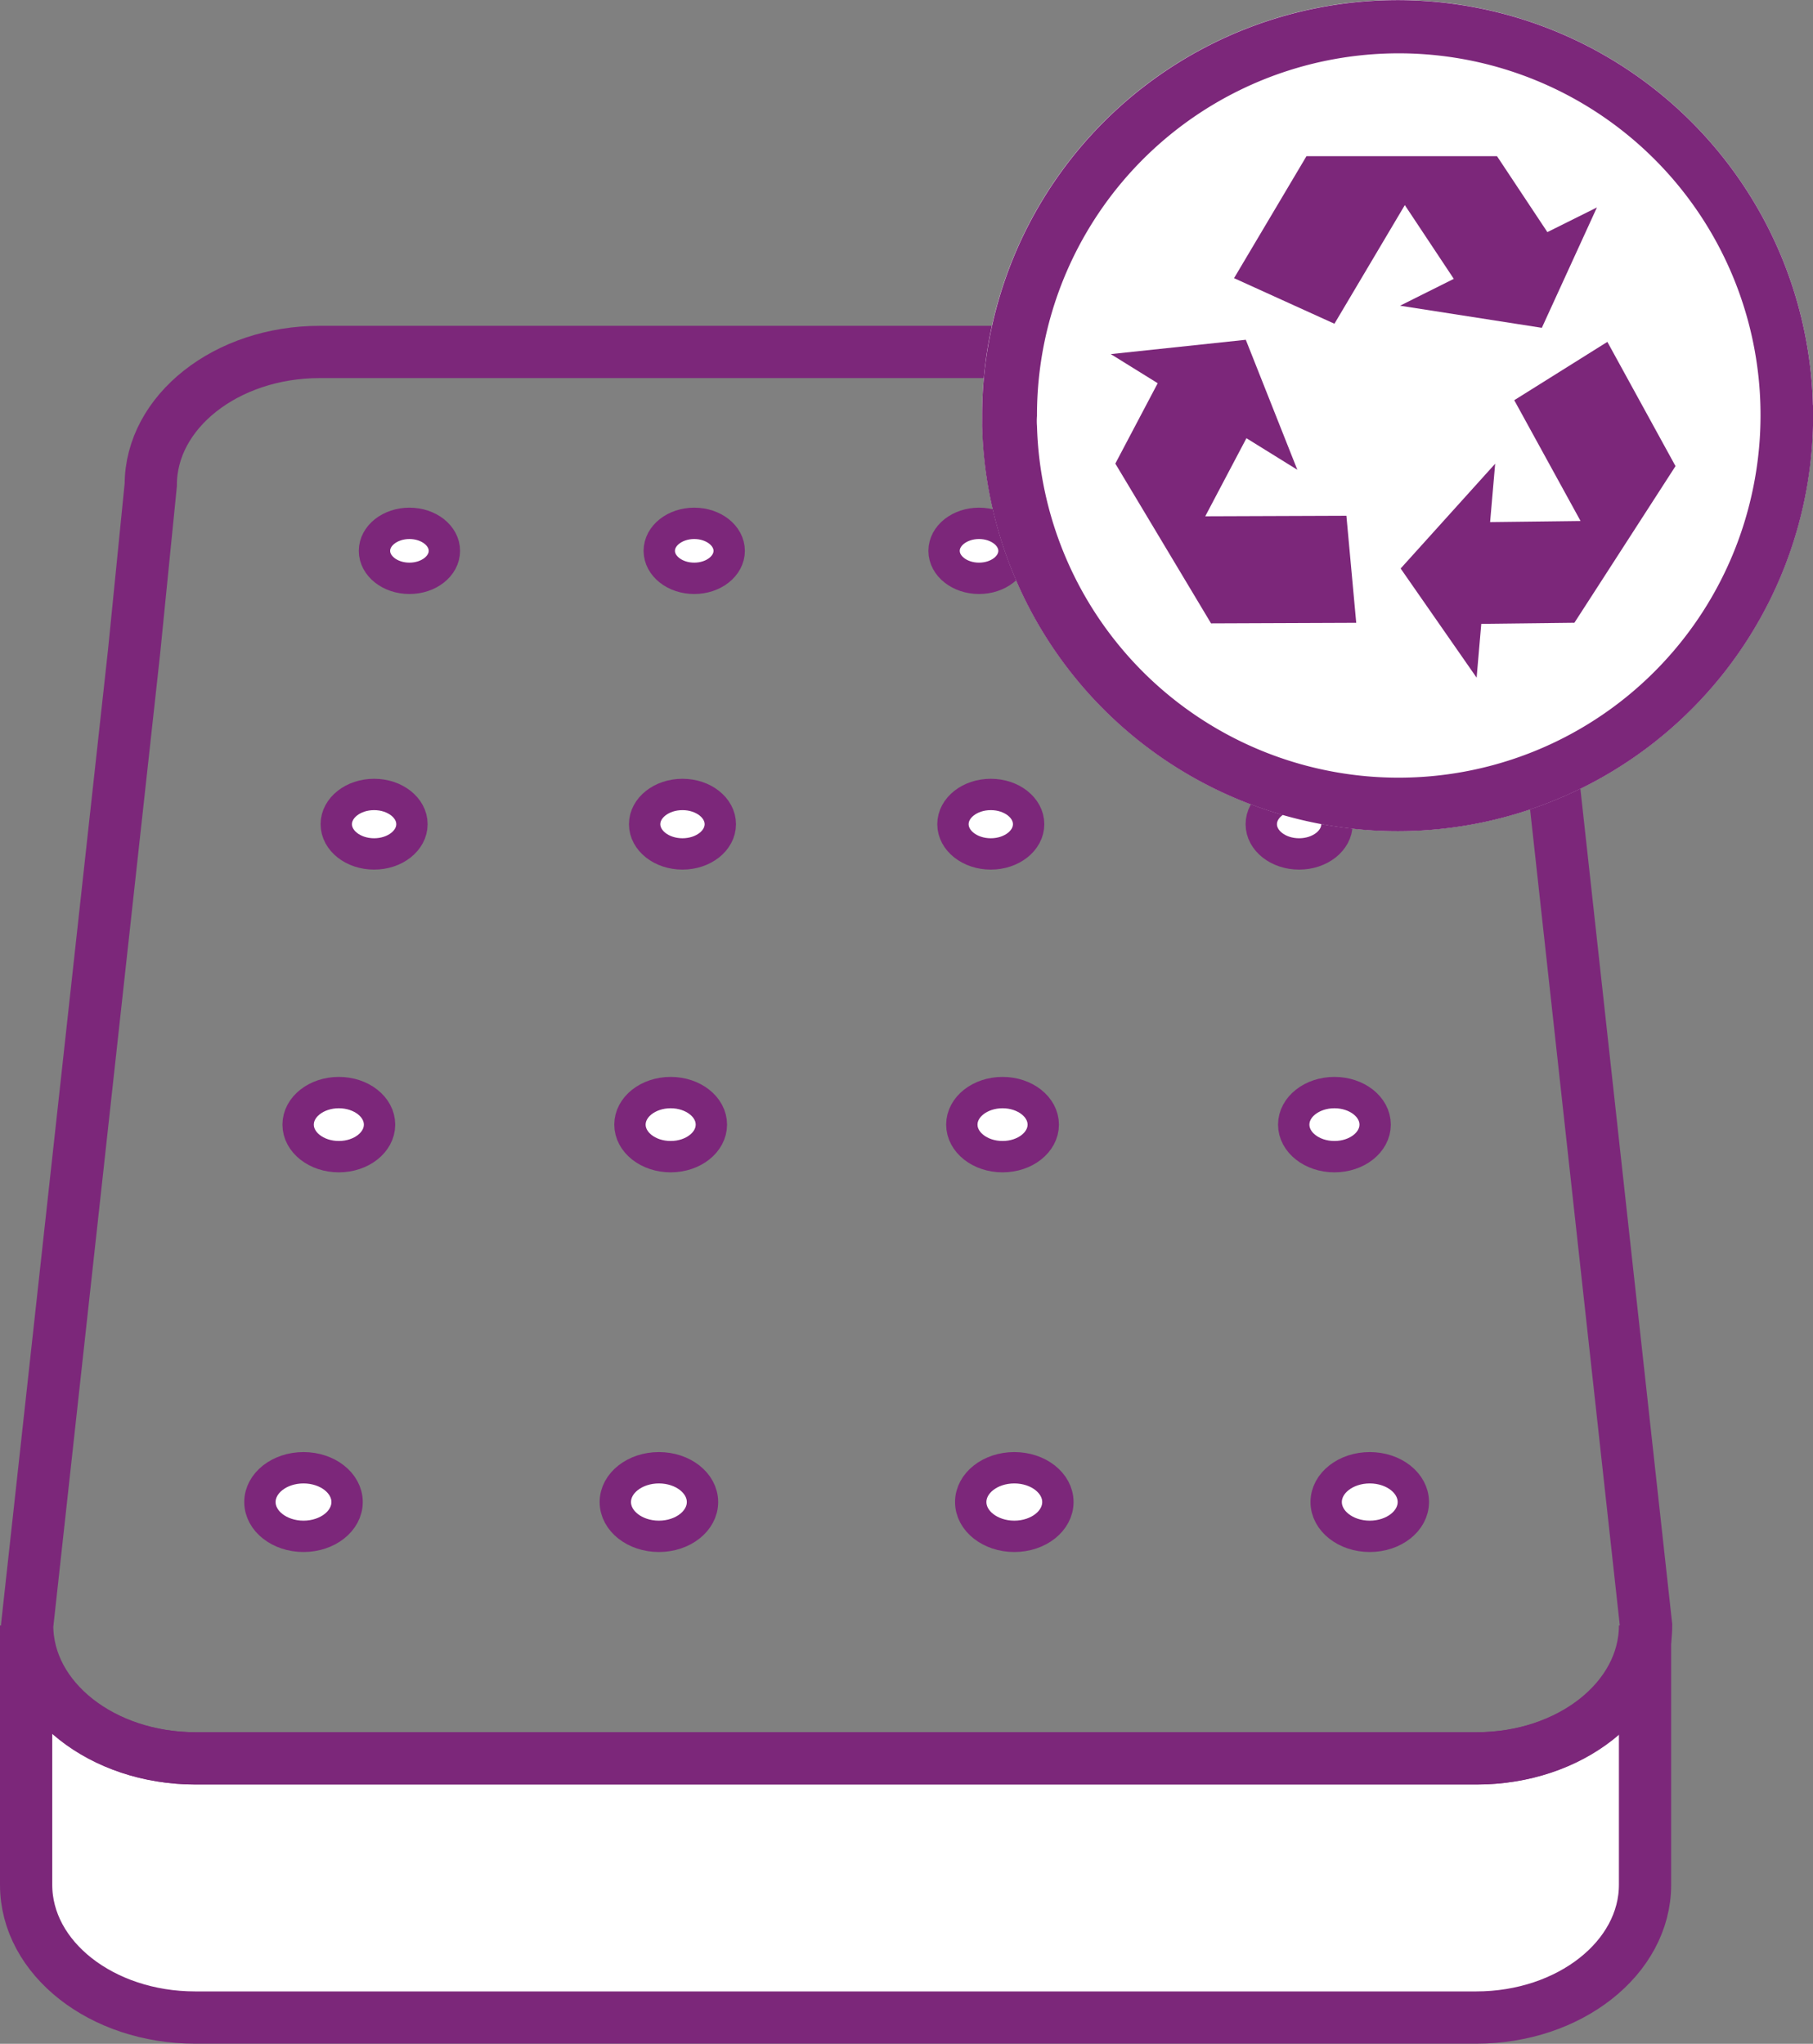 <svg xmlns="http://www.w3.org/2000/svg" xmlns:xlink="http://www.w3.org/1999/xlink" viewBox="0 0 346.94 391.03"><rect x="0" y="0" width="346.94" height="391.03" fill="#808080" stroke="none"/><defs><style>.cls-1,.cls-3{fill:none;}.cls-2,.cls-4,.cls-6{fill:#fff;}.cls-2,.cls-3,.cls-4{stroke:#7c277a;stroke-miterlimit:10;}.cls-2,.cls-3{stroke-width:10px;fill-rule:evenodd;}.cls-4{stroke-width:6px;}.cls-5{clip-path:url(#clip-path);}.cls-7{fill:#7c277a;}</style><clipPath id="clip-path"><rect class="cls-1" x="187.94" width="159" height="159.03"/></clipPath></defs><title>mattress_2</title><g id="Layer_2" data-name="Layer 2"><g id="Layer_1-2" data-name="Layer 1"><path class="cls-2" d="M314.8,311v49.6c0,14-14.47,25.41-32.32,25.41H37.32C19.47,386,5,374.65,5,360.62V311c0,14,14.47,25.42,32.32,25.42H282.48C300.33,336.44,314.8,325.06,314.8,311Z"/><path class="cls-3" d="M315,311c0,14-14.47,25.42-32.32,25.42H37.52C19.67,336.44,5.2,325.06,5.2,311L25.65,124.76l3.2-32c0-14,14.47-25.42,32.32-25.42H259c17.85,0,32.32,11.39,32.32,25.42l3.2,32Z"/><ellipse class="cls-4" cx="78.35" cy="105.39" rx="6.69" ry="5.26"/><ellipse class="cls-4" cx="132.85" cy="105.39" rx="6.69" ry="5.26"/><ellipse class="cls-4" cx="187.35" cy="105.39" rx="6.69" ry="5.26"/><ellipse class="cls-4" cx="241.85" cy="105.39" rx="6.69" ry="5.26"/><ellipse class="cls-4" cx="71.59" cy="157.69" rx="7.24" ry="5.69"/><ellipse class="cls-4" cx="130.6" cy="157.69" rx="7.24" ry="5.69"/><ellipse class="cls-4" cx="189.6" cy="157.69" rx="7.24" ry="5.69"/><ellipse class="cls-4" cx="248.6" cy="157.69" rx="7.24" ry="5.69"/><ellipse class="cls-4" cx="64.84" cy="215.17" rx="7.79" ry="6.13"/><ellipse class="cls-4" cx="128.34" cy="215.17" rx="7.79" ry="6.13"/><ellipse class="cls-4" cx="191.85" cy="215.17" rx="7.79" ry="6.13"/><ellipse class="cls-4" cx="255.36" cy="215.17" rx="7.79" ry="6.13"/><ellipse class="cls-4" cx="58.08" cy="287.38" rx="8.34" ry="6.56"/><ellipse class="cls-4" cx="126.09" cy="287.38" rx="8.34" ry="6.56"/><ellipse class="cls-4" cx="194.1" cy="287.38" rx="8.34" ry="6.56"/><ellipse class="cls-4" cx="262.12" cy="287.38" rx="8.34" ry="6.56"/><g class="cls-5"><path class="cls-6" d="M267.44,159a79.5,79.5,0,1,0-79.5-79.5,79.5,79.5,0,0,0,79.5,79.5"/><path class="cls-7" d="M307.65,53.12l-13.8,24.09a1.68,1.68,0,0,1-1.43,1.24,31.36,31.36,0,0,1-27.83-15.39,2,2,0,0,1,0-2.31c4.61-8,9.3-16.26,13.87-24.21a10,10,0,0,1,.68-1.24,4,4,0,0,0-4.69-.55c-.87.48-1.71.64-2.58,1a40.76,40.76,0,0,0-22.59,20.55A48.1,48.1,0,0,0,245,77a9.76,9.76,0,0,1-1.55,5.45,50.63,50.63,0,0,1-5.25,7.35q-9.25,10.09-18.72,19.88L240,130.29c7.36-7,14.75-14,22-20.6a75.35,75.35,0,0,1,9.94-7.27,8.18,8.18,0,0,1,4.76-1.43,97.91,97.91,0,0,0,10.55-.76,25.7,25.7,0,0,0,22.45-18.37,97.12,97.12,0,0,0,3-13.16c.48-2.58.6-5.28.87-8v-6.6c-1.75-.75-3.46-1.63-5.08-2.39a10.88,10.88,0,0,0-.88,1.36M335.35,94A69.23,69.23,0,0,1,198.44,81.5a12.05,12.05,0,0,1,0-1.9A69.23,69.23,0,1,1,335.35,94m11.57-16.51A79.49,79.49,0,0,0,189.33,64.85a78.4,78.4,0,0,0-1.39,14.75v1.9a79.51,79.51,0,1,0,159-4M308.53,51.76a10.88,10.88,0,0,0-.88,1.36l-13.8,24.09a1.68,1.68,0,0,1-1.43,1.24,31.36,31.36,0,0,1-27.83-15.39,2,2,0,0,1,0-2.31c4.61-8,9.3-16.26,13.87-24.21a10,10,0,0,1,.68-1.24,4,4,0,0,0-4.69-.55c-.87.48-1.71.64-2.58,1a40.76,40.76,0,0,0-22.59,20.55A48.1,48.1,0,0,0,245,77a9.76,9.76,0,0,1-1.55,5.45,50.63,50.63,0,0,1-5.25,7.35q-9.25,10.09-18.72,19.88L240,130.29c7.36-7,14.75-14,22-20.6a75.35,75.35,0,0,1,9.94-7.27,8.18,8.18,0,0,1,4.76-1.43,97.91,97.91,0,0,0,10.55-.76,25.7,25.7,0,0,0,22.45-18.37,97.12,97.12,0,0,0,3-13.16c.48-2.58.6-5.28.87-8v-6.6c-1.75-.75-3.46-1.63-5.08-2.39m0,0a10.88,10.88,0,0,0-.88,1.36l-13.8,24.09a1.68,1.68,0,0,1-1.43,1.24,31.36,31.36,0,0,1-27.83-15.39,2,2,0,0,1,0-2.31c4.61-8,9.3-16.26,13.87-24.21a10,10,0,0,1,.68-1.24,4,4,0,0,0-4.69-.55c-.87.48-1.71.64-2.58,1a40.76,40.76,0,0,0-22.59,20.55A48.1,48.1,0,0,0,245,77a9.76,9.76,0,0,1-1.55,5.45,50.63,50.63,0,0,1-5.25,7.35q-9.25,10.09-18.72,19.88L240,130.29c7.36-7,14.75-14,22-20.6a75.35,75.35,0,0,1,9.94-7.27,8.18,8.18,0,0,1,4.76-1.43,97.91,97.91,0,0,0,10.55-.76,25.7,25.7,0,0,0,22.45-18.37,97.12,97.12,0,0,0,3-13.16c.48-2.58.6-5.28.87-8v-6.6c-1.75-.75-3.46-1.63-5.08-2.39"/><path class="cls-6" d="M263.73,143.76a63.35,63.35,0,1,0-63.35-63.34,63.34,63.34,0,0,0,63.35,63.34"/></g><polygon class="cls-7" points="305.59 39.69 295.05 62.72 267.92 58.49 278.2 53.35 272.31 44.48 268.83 39.24 255.36 61.94 236.15 53.22 250.01 29.88 286.47 29.88 296.11 44.41 305.59 39.69"/><polygon class="cls-7" points="221.54 73.32 213.43 88.7 217.62 95.68 231.75 119.27 259.53 119.16 257.65 98.68 230.64 98.78 233.56 93.24 238.52 83.84 248.26 89.88 238.4 65.01 212.56 67.75 221.54 73.32"/><polygon class="cls-7" points="283.46 119.36 301.28 119.15 305.7 112.31 320.63 89.18 307.59 65.41 289.77 76.57 302.46 99.68 296.04 99.76 285.15 99.89 286.12 88.72 268.03 108.77 282.57 129.66 283.46 119.36"/></g></g></svg>